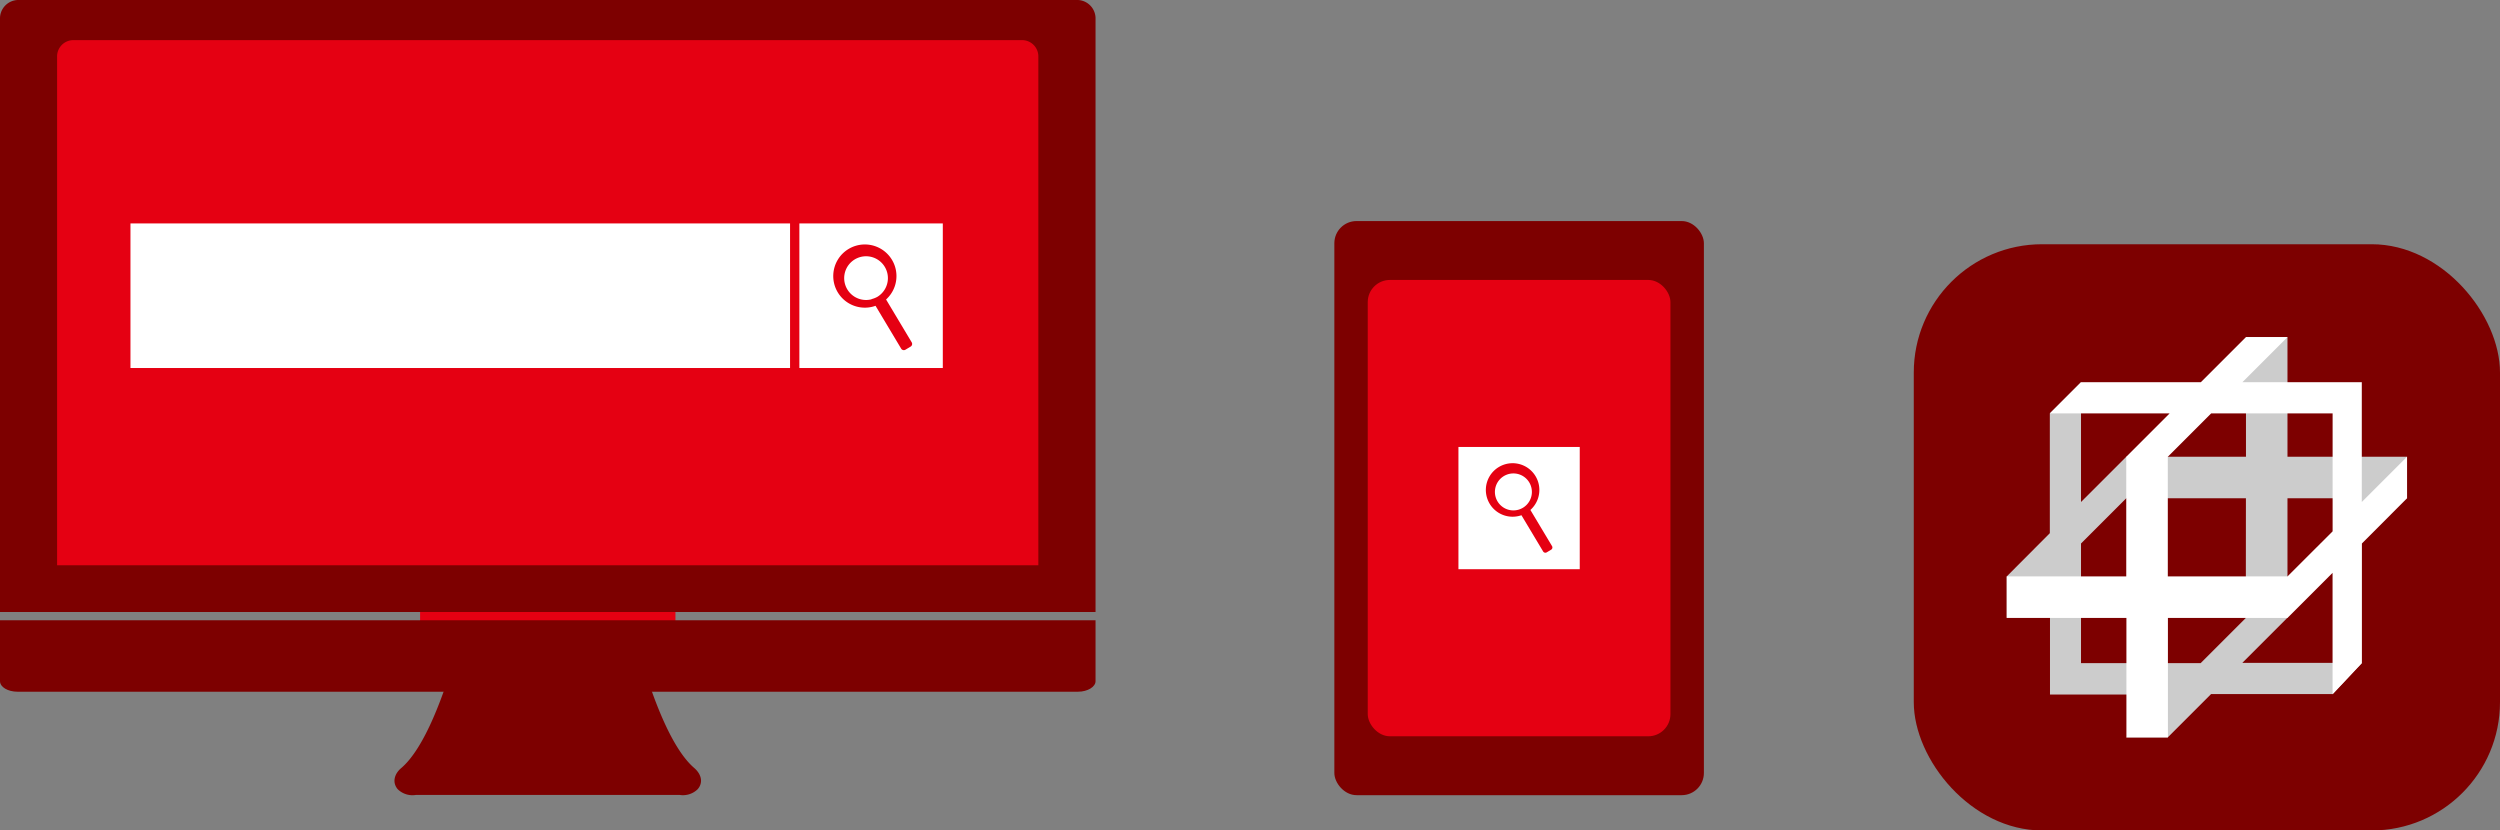 <svg xmlns="http://www.w3.org/2000/svg" width="474.65" height="157.67" viewBox="0 0 474.65 157.67"><rect x="0" y="0" width="474.65" height="157.67" fill="#808080" stroke="none"/><defs><style>.a{fill:#7d0000;}.b{fill:#e50012;}.c{fill:#fff;}.d{fill:#ccc;}</style></defs><title>アセット 1</title><path class="a" d="M131.84,145.84c-8.93-7.6-14.78-40.2-14.78-40.2L104,103.21l-13.06,2.43s-5.85,32.61-14.78,40.2c-1.32,1.12-1.72,2.74-.65,4A4,4,0,0,0,79,150.92H129a4,4,0,0,0,3.46-1.08C133.56,148.58,133.16,147,131.84,145.84Z"/><rect class="b" x="79.76" y="71.16" width="48.48" height="53.95"/><path class="a" d="M0,129.33c0,1.12,1.5,2,3.34,2H204.66c1.83,0,3.34-.92,3.34-2V117.76H0Z"/><path class="a" d="M208,3.65A3.51,3.51,0,0,0,204.66,0H3.34A3.51,3.51,0,0,0,0,3.65V116.2H208Z"/><path class="b" d="M197.14,10.79a3.09,3.09,0,0,0-3-3.17H13.84a3.09,3.09,0,0,0-3,3.17v96.53H197.14Z"/><rect class="c" x="24.77" y="42.42" width="125.23" height="27.45"/><rect class="c" x="151.77" y="42.42" width="27.23" height="27.45"/><path class="b" d="M173.1,65l-4.87-8.14a6,6,0,1,0-2,1.2l4.87,8.14a.59.59,0,0,0,.8.2l1-.6A.59.59,0,0,0,173.1,65Zm-7.62-8.18a4.15,4.15,0,1,1,1.09-.46A4.6,4.6,0,0,1,165.47,56.79Z"/><rect class="a" x="253.34" y="41.97" width="70.16" height="109" rx="4.21" ry="4.21"/><rect class="b" x="259.68" y="53.15" width="57.47" height="86.64" rx="4.21" ry="4.21"/><rect class="c" x="276.9" y="84.86" width="23.03" height="23.21"/><path class="b" d="M294.68,103.7l-4.12-6.88a5.08,5.08,0,1,0-1.7,1l4.12,6.88a.5.5,0,0,0,.68.17l.85-.51A.5.5,0,0,0,294.68,103.7Zm-6.45-6.91a3.51,3.51,0,1,1,.92-.39A3.89,3.89,0,0,1,288.24,96.79Z"/><rect class="a" x="363.35" y="46.37" width="111.3" height="111.3" rx="24.36" ry="24.36"/><path class="d" d="M457,86.72H434.3V64h-7.88v6.47h-1.56V73.3h1.56V86.72H403.69l-8.59,8.59V72.57l-5.92,5.92v22.74L381,109.44v7.88l6.65-6.65v.19h1.56v21h21.14v1.42h.18L403.69,140h7.88l8.23-8.23h23.06l5.57-5.92H425.73l8.57-8.57V94.6h12.57V96H450V94.6h7Zm-30.61,30.61-8.57,8.57H395.1V103.19l8.59-8.59h22.72Z"/><path class="c" d="M457,86.72l-8.59,8.59V72.57H425.73L434.3,64h-7.88l-8.57,8.57H395.1l-5.92,5.92h22.74l-8.23,8.23v22.72H381v7.88h22.72V140h7.88V117.32H434.3l8.56-8.56v23.06l5.57-5.92V103.19L457,94.6ZM434.3,109.44H411.58V86.72l8.23-8.23h23.06v22.39Z"/></svg>